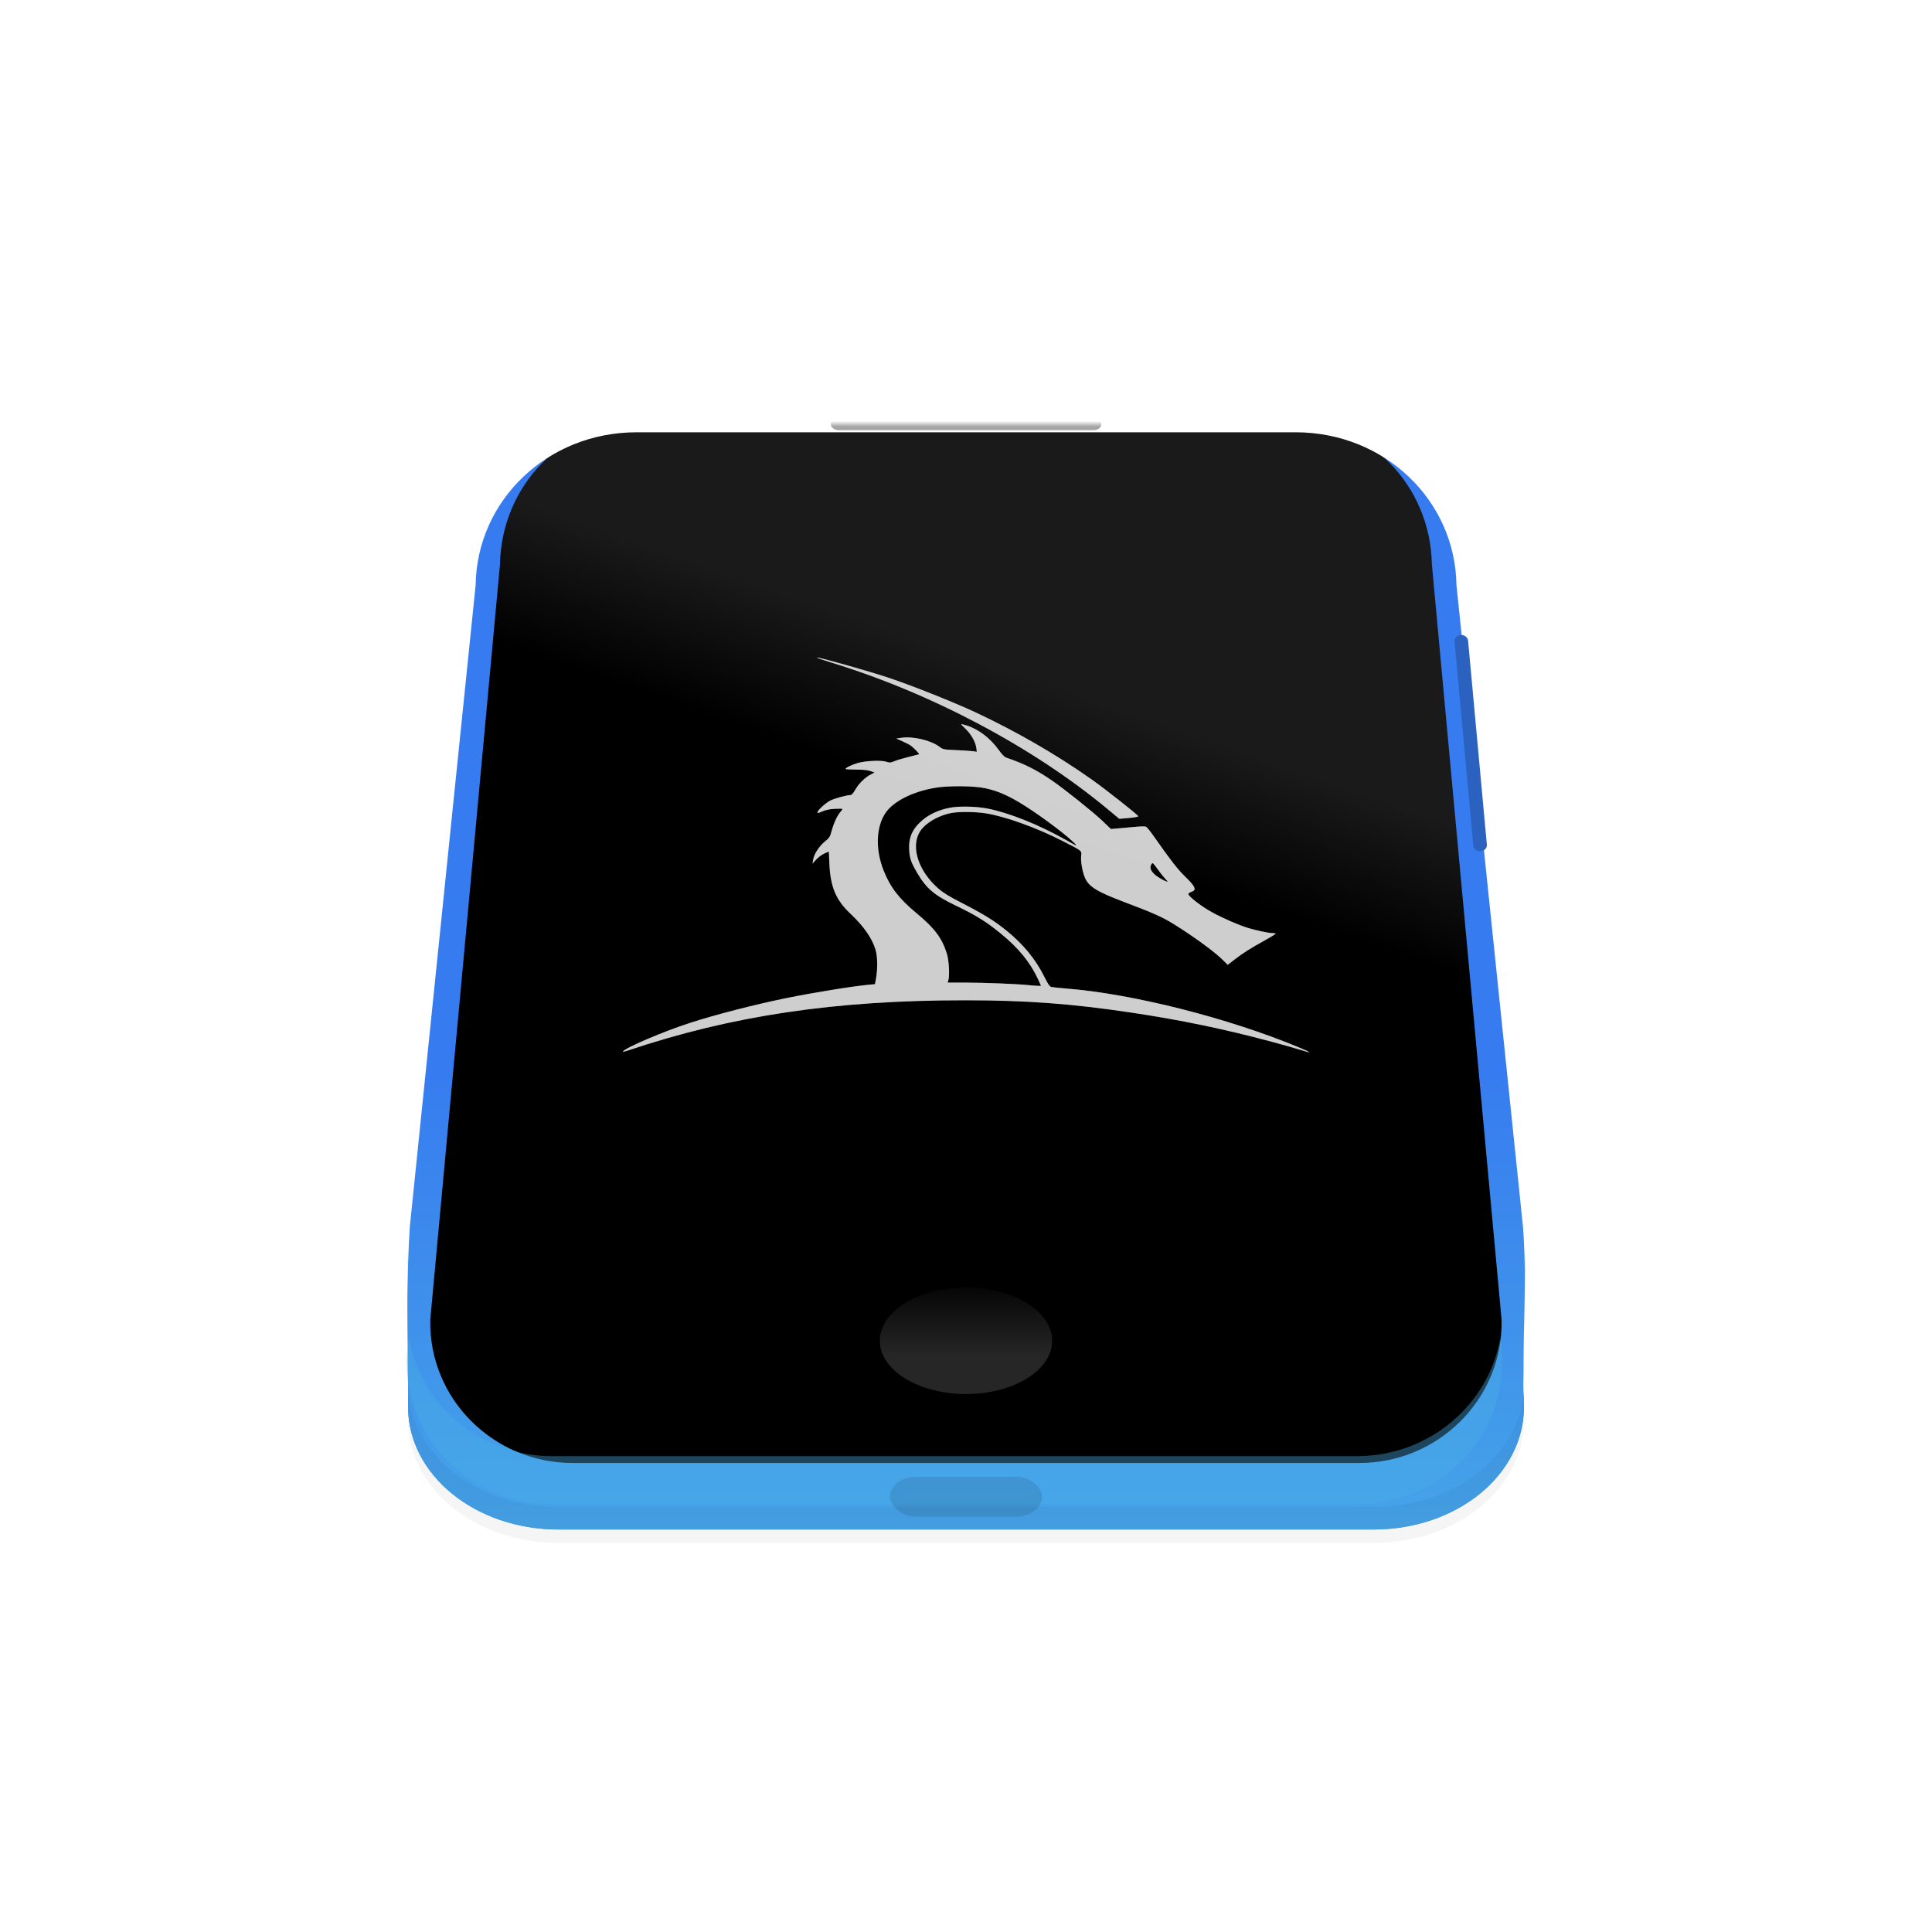<svg width="512" height="512" version="1.1" viewBox="0 0 384 384" xmlns="http://www.w3.org/2000/svg" xmlns:xlink="http://www.w3.org/1999/xlink"><defs><linearGradient id="b" x1="193.03" x2="193.03" y1="325.16" y2="208.32" gradientTransform="matrix(.74 0 0 .74 49.975 49.975)" gradientUnits="userSpaceOnUse"><stop stop-color="#fd7d00" style="stop-color:#4aaee6" offset="0"/><stop stop-color="#ffc730" style="stop-color:#367bf0" offset="1"/></linearGradient><linearGradient id="g" x1="185.43" x2="185.43" y1="302.28" y2="208.91" gradientTransform="matrix(1.461 0 0 1.245 -88.563 -48.461)" gradientUnits="userSpaceOnUse" xlink:href="#b"/><linearGradient id="f" x1="202.39" x2="211.54" y1="163.47" y2="137.06" gradientUnits="userSpaceOnUse"><stop offset="0"/><stop style="stop-color:#1a1a1a" offset="1"/></linearGradient><linearGradient id="e" x1="192.16" x2="192.16" y1="269.54" y2="253.42" gradientTransform="translate(.017)" gradientUnits="userSpaceOnUse"><stop style="stop-color:#fff" offset="0"/><stop style="stop-color:#fff;stop-opacity:0" offset="1"/></linearGradient><linearGradient id="c" x1="192.06" x2="192.06" y1="84.779" y2="83.676" gradientUnits="userSpaceOnUse"><stop offset="0"/><stop style="stop-opacity:0" offset="1"/></linearGradient><filter id="o" x="-.085" y="-.148" width="1.17" height="1.296" style="color-interpolation-filters:sRGB"><feGaussianBlur stdDeviation="4.834"/></filter><filter id="n" x="-.03" y="-.165" width="1.06" height="1.329" style="color-interpolation-filters:sRGB"><feGaussianBlur stdDeviation="0.499"/></filter></defs><linearGradient id="a" x1="193.03" x2="193.03" y1="325.16" y2="208.32" gradientTransform="matrix(.74 0 0 .74 49.975 49.975)" gradientUnits="userSpaceOnUse"><stop stop-color="#fd7d00" offset="0"/><stop stop-color="#ffc730" offset="1"/></linearGradient><filter x="-.039" y="-.063" width="1.078" height="1.125" color-interpolation-filters="sRGB"><feGaussianBlur stdDeviation="1.643"/></filter><filter x="-.056" y="-.877" width="1.111" height="2.754" color-interpolation-filters="sRGB"><feGaussianBlur stdDeviation=".406"/></filter><linearGradient id="d" x1="185.98" x2="185.98" y1="253.71" y2="106.67" gradientTransform="matrix(1.31 0 0 1.225 -59.421 -34.371)" gradientUnits="userSpaceOnUse" xlink:href="#a"/><filter x="-.012" y="-.014" width="1.023" height="1.029" color-interpolation-filters="sRGB"><feGaussianBlur stdDeviation=".648"/></filter><linearGradient id="h" x1="185.43" x2="185.43" y1="302.28" y2="208.91" gradientTransform="matrix(1.746,0,0,1.746,-79.228,-127.75)" gradientUnits="userSpaceOnUse" xlink:href="#b"/><linearGradient id="i" x1="185.98" x2="185.98" y1="253.71" y2="106.67" gradientTransform="matrix(1.31,0,0,1.31,-59.421,-64.364)" gradientUnits="userSpaceOnUse" xlink:href="#a"/><filter id="j" x="-.024" y="-.147" width="1.048" height="1.294" color-interpolation-filters="sRGB"><feGaussianBlur stdDeviation="1.922"/></filter><filter id="k" x="-.117" y="-.1" width="1.234" height="1.2" color-interpolation-filters="sRGB"><feGaussianBlur stdDeviation="12.946"/></filter><filter id="l" x="-.07" y="-.241" width="1.139" height="1.481" color-interpolation-filters="sRGB"><feGaussianBlur stdDeviation="7.698"/></filter><filter id="m" x="-.111" y="-.105" width="1.221" height="1.211" color-interpolation-filters="sRGB"><feGaussianBlur stdDeviation="12.242"/></filter><filter x="-.067" y="-.047" width="1.135" height="1.095" color-interpolation-filters="sRGB"><feGaussianBlur stdDeviation="2.244"/></filter><path transform="matrix(.837 0 0 .713 -22.258 42.623)" d="m177.76 56.615c-21.172 0-37.929 18.994-38.217 42.584l-15.63 178.88c-1.009 18.047-0.405 36.244-0.407 54.335 0 18.936 15.924 34.182 35.703 34.182h193.58c19.779 0 35.703-15.245 35.703-34.182-0.614-18.084 0.955-36.274-0.243-54.335l-15.799-178.88c-0.288-23.589-17.044-42.584-38.217-42.584h-156.46z" fill="url(#h)" filter="url(#k)" style="fill:url(#h)"/><path d="m126.51 82.988c-17.719 0-31.742 13.542-31.984 30.362l-13.081 145.95-0.34 20.328c0 13.501 13.327 24.371 29.88 24.371h162.01c16.553 0 29.88-10.869 29.88-24.371l-0.204-20.328-13.222-145.95c-0.241-16.819-14.264-30.362-31.984-30.362h-130.94z" fill="url(#h)" style="fill:url(#g);stroke-width:.772"/><path transform="matrix(.837 0 0 .713 -22.258 45.285)" d="m388.67 289.82c-0.113 9.173-0.407 18.355-0.281 27.516 0.11-9.172 0.399-18.353 0.281-27.516zm-265.32 7.947c-0.083 11.549 0.158 23.121 0.156 34.65 0 18.936 15.924 34.182 35.703 34.182h193.58c19.779 0 35.703-15.245 35.703-34.182-0.08-2.356-0.122-4.713-0.139-7.072-1.543 17.554-16.817 31.254-35.564 31.254h-193.58c-19.779 0-35.703-15.245-35.703-34.182 9.7e-4 -8.203-0.115-16.428-0.156-24.65z" filter="url(#l)" opacity=".2"/><path d="m127.65 83.718h128.68c15.66 0 27.964 12.695 28.268 28.459l13.856 150.14c0.304 15.763-12.608 28.459-28.268 28.459h-156.4c-15.66 0-28.573-12.695-28.268-28.459l13.856-150.14c0.304-15.763 12.608-28.459 28.268-28.459z" fill="url(#d)" stroke-width="1.079" style="fill:url(#f)"/><path transform="matrix(1.141 0 0 1.053 -29.353 12.241)" d="m96.942 240.94-0.353 4.093c-0.273 15.103 11.299 27.268 25.333 27.268h140.16c14.035 0 25.607-12.165 25.334-27.268l-0.353-4.093c-2.02 12.71-12.528 22.291-24.981 22.291h-140.16c-12.453 0-22.96-9.58-24.98-22.291z" fill="url(#i)" filter="url(#j)" opacity=".629" stroke-width=".75" style="fill:#4aaee6"/><path transform="matrix(.837 0 0 .713 -22.258 38.423)" d="m177.76 56.615c-21.172 0-37.929 18.994-38.217 42.584l-15.631 178.88c-0.551 9.864-0.612 19.772-0.562 29.684 0.047-6.573 0.197-13.138 0.562-19.684l15.631-178.88c0.288-23.59 17.045-42.584 38.217-42.584h156.47c21.173 0 37.929 18.995 38.217 42.584l15.799 178.88c0.259 3.907 0.371 7.82 0.422 11.736 0.09-7.256 0.058-14.506-0.422-21.736l-15.799-178.88c-0.288-23.589-17.044-42.584-38.217-42.584h-156.46zm210.63 270.72c-0.032 2.671-0.054 5.341-0.035 8.01 0.085-0.966 0.139-1.94 0.139-2.928-0.058-1.693-0.08-3.387-0.104-5.082z" fill="#fff" filter="url(#m)"/><ellipse cx="192" cy="266.49" rx="17.128" ry="10.586" style="fill:url(#e);opacity:.15;stroke-width:.567"/><rect x="165.11" y="83.14" width="53.789" height="2.365" rx="1.534" ry="1.183" style="fill:url(#c);opacity:.351;stroke-width:.567"/><rect transform="rotate(-5.257)" x="276.2" y="152.28" width="2.698" height="43.174" rx="1.534" ry="1.183" style="fill:#2b62c0;stroke-width:.567"/><path d="m123.82 208.98c0.586-0.779 8.022-3.949 13.211-5.632 5.164-1.675 12.629-3.601 19.175-4.948 5.303-1.091 13.256-2.38 16.553-2.683l1.147-0.105 0.226-1.25c0.326-1.801 0.281-4.29-0.101-5.569-0.692-2.317-2.356-4.702-5.05-7.239-2.83-2.665-3.929-5.283-4.13-9.844l-0.108-2.456-0.736 0.311c-0.733 0.31-1.469 0.884-2.15 1.678l-0.358 0.418 0.12-0.791c0.167-1.106 1.209-2.71 2.355-3.627 0.876-0.701 1.002-0.901 1.326-2.104 0.406-1.51 1.102-3.019 1.722-3.734 0.232-0.267 0.422-0.541 0.422-0.608 0-0.067-0.664-0.086-1.475-0.042-1.046 0.056-1.779 0.207-2.522 0.517-0.971 0.406-1.04 0.414-0.943 0.112 0.149-0.469 1.625-1.798 2.499-2.252 0.788-0.408 3.199-1.079 3.937-1.095 0.335-7e-3 0.591-0.277 1.104-1.16 0.693-1.192 1.976-2.424 3.126-2.998l0.664-0.331-0.805-0.287c-0.578-0.206-1.392-0.29-2.889-0.298-1.146-7e-3 -2.084-0.063-2.085-0.125-2e-3 -0.225 1.249-0.839 2.393-1.175 1.556-0.457 4.749-0.6 5.742-0.258 0.663 0.229 0.776 0.219 1.646-0.137 0.514-0.211 1.795-0.59 2.848-0.843 1.052-0.253 1.949-0.481 1.993-0.507 0.114-0.067-0.999-1.239-1.603-1.689-0.281-0.209-1.06-0.618-1.731-0.908l-1.22-0.528 1.017-0.151c2.301-0.342 5.801 0.473 7.552 1.758 0.787 0.578 0.793 0.579 3.331 0.689 1.399 0.06 2.901 0.158 3.338 0.218l0.795 0.108-0.13-0.902c-0.16-1.113-1.085-2.691-2.169-3.702-0.449-0.419-0.817-0.806-0.817-0.861 0-0.054 0.478 0.05 1.063 0.233 2.374 0.741 4.753 2.557 6.424 4.906 0.588 0.827 1.127 1.379 1.453 1.489 3.542 1.201 5.922 2.386 9.001 4.484 2.473 1.685 8.22 6.272 10.075 8.041l1.745 1.664 1.037-0.082c0.571-0.045 2.073-0.182 3.338-0.304 1.541-0.148 2.406-0.167 2.62-0.056 0.176 0.091 0.869 0.952 1.542 1.914 3.217 4.601 4.729 6.548 6.156 7.93 2.131 2.063 2.41 2.717 1.315 3.09-0.336 0.114-0.61 0.308-0.61 0.432 0 0.465 2.583 2.467 4.643 3.598 2.203 1.21 5.358 2.587 7.214 3.15 1.637 0.496 4.035 1.006 4.735 1.006 0.347 0 0.686 0.045 0.754 0.101 0.067 0.055-0.879 0.652-2.102 1.327-2.846 1.569-4.429 2.572-6.095 3.862l-1.334 1.033-1.009-1.005c-1.605-1.6-5.735-4.617-9.654-7.054-2.316-1.44-4.065-2.221-9.968-4.454-5.327-2.015-6.935-3.002-7.712-4.733-0.536-1.195-0.914-3.353-0.782-4.474 0.114-0.974 0.219-0.891-3.69-2.895-5.145-2.637-11.438-4.903-15.277-5.5-2.038-0.317-5.139-0.356-6.713-0.085-2.713 0.469-5.474 2.119-6.463 3.865-1.73 3.053-0.143 7.776 3.753 11.168 1.003 0.873 2.129 1.565 4.671 2.869 4.388 2.251 6.442 3.527 8.947 5.559 3.325 2.698 5.774 5.709 7.526 9.254 0.678 1.372 0.98 1.797 1.341 1.886 0.256 0.063 1.564 0.2 2.906 0.305 13.193 1.032 32.325 5.877 46.38 11.743 2.454 1.024 2.562 1.218 0.26 0.47-0.814-0.265-3.448-1.01-5.854-1.656-9.295-2.498-18.109-4.325-27.877-5.781-11.904-1.774-20.827-2.434-32.945-2.437-25.909-6e-3 -46.413 3.049-67.091 9.996-0.595 0.2-1.019 0.28-0.942 0.178zm83.086-13.061c0-0.025-0.269-0.62-0.599-1.322-1.586-3.382-3.849-6.148-7.425-9.075-2.833-2.319-4.927-3.62-8.867-5.51-4.244-2.035-5.855-3.379-7.615-6.348-1.27-2.143-1.577-2.983-1.686-4.61-0.172-2.572 0.619-4.359 2.703-6.105 1.376-1.153 3.259-1.994 5.384-2.406 1.809-0.351 5.287-0.275 7.486 0.164 4.355 0.868 10.224 3.221 15.575 6.243 2.434 1.375 2.51 1.389 1.278 0.236-2.166-2.026-7.575-5.967-10.71-7.804-2.457-1.44-4.329-2.216-6.509-2.698-2.311-0.511-7.509-0.556-10.171-0.086-4.516 0.796-8.281 2.736-9.803 5.053-1.84 2.8-1.97 7.216-0.332 11.347 1.342 3.386 3.053 5.607 6.562 8.518 3.596 2.983 5.052 4.93 6.029 8.064 0.408 1.309 0.568 4.334 0.28 5.277l-0.135 0.441h3.525c3.625 0 10.326 0.266 12.488 0.496 1.31 0.139 2.543 0.201 2.543 0.127zm24.66-21.295c-0.329-0.345-1.016-1.216-1.526-1.936-0.837-1.181-0.95-1.276-1.148-0.972-0.432 0.663-0.256 1.282 0.591 2.072 0.636 0.594 2.187 1.461 2.613 1.462 0.037 7e-5 -0.201-0.282-0.53-0.626zm-11.438-13.823c-14.765-12.277-34.989-23.01-54.785-29.075-1.77-0.542-3.121-1.013-3.002-1.045 0.374-0.102 10.518 2.767 14.458 4.09 4.582 1.538 12.845 4.829 16.992 6.768 8.198 3.833 16.021 8.345 23.081 13.31 2.725 1.917 9.357 7.147 9.357 7.38 0 0.139-0.789 0.267-2.543 0.414l-1.22 0.102z" style="fill:#fff;filter:url(#o);opacity:.6;stroke-width:.184"/><path d="m123.82 208.98c0.586-0.779 8.022-3.949 13.211-5.632 5.164-1.675 12.629-3.601 19.175-4.948 5.303-1.091 13.256-2.38 16.553-2.683l1.147-0.105 0.226-1.25c0.326-1.801 0.281-4.29-0.101-5.569-0.692-2.317-2.356-4.702-5.05-7.239-2.83-2.665-3.929-5.283-4.13-9.844l-0.108-2.456-0.736 0.311c-0.733 0.31-1.469 0.884-2.15 1.678l-0.358 0.418 0.12-0.791c0.167-1.106 1.209-2.71 2.355-3.627 0.876-0.701 1.002-0.901 1.326-2.104 0.406-1.51 1.102-3.019 1.722-3.734 0.232-0.267 0.422-0.541 0.422-0.608 0-0.067-0.664-0.086-1.475-0.042-1.046 0.056-1.779 0.207-2.522 0.517-0.971 0.406-1.04 0.414-0.943 0.112 0.149-0.469 1.625-1.798 2.499-2.252 0.788-0.408 3.199-1.079 3.937-1.095 0.335-7e-3 0.591-0.277 1.104-1.16 0.693-1.192 1.976-2.424 3.126-2.998l0.664-0.331-0.805-0.287c-0.578-0.206-1.392-0.29-2.889-0.298-1.146-7e-3 -2.084-0.063-2.085-0.125-2e-3 -0.225 1.249-0.839 2.393-1.175 1.556-0.457 4.749-0.6 5.742-0.258 0.663 0.229 0.776 0.219 1.646-0.137 0.514-0.211 1.795-0.59 2.848-0.843 1.052-0.253 1.949-0.481 1.993-0.507 0.114-0.067-0.999-1.239-1.603-1.689-0.281-0.209-1.06-0.618-1.731-0.908l-1.22-0.528 1.017-0.151c2.301-0.342 5.801 0.473 7.552 1.758 0.787 0.578 0.793 0.579 3.331 0.689 1.399 0.06 2.901 0.158 3.338 0.218l0.795 0.108-0.13-0.902c-0.16-1.113-1.085-2.691-2.169-3.702-0.449-0.419-0.817-0.806-0.817-0.861 0-0.054 0.478 0.05 1.063 0.233 2.374 0.741 4.753 2.557 6.424 4.906 0.588 0.827 1.127 1.379 1.453 1.489 3.542 1.201 5.922 2.386 9.001 4.484 2.473 1.685 8.22 6.272 10.075 8.041l1.745 1.664 1.037-0.082c0.571-0.045 2.073-0.182 3.338-0.304 1.541-0.148 2.406-0.167 2.62-0.056 0.176 0.091 0.869 0.952 1.542 1.914 3.217 4.601 4.729 6.548 6.156 7.93 2.131 2.063 2.41 2.717 1.315 3.09-0.336 0.114-0.61 0.308-0.61 0.432 0 0.465 2.583 2.467 4.643 3.598 2.203 1.21 5.358 2.587 7.214 3.15 1.637 0.496 4.035 1.006 4.735 1.006 0.347 0 0.686 0.045 0.754 0.101 0.067 0.055-0.879 0.652-2.102 1.327-2.846 1.569-4.429 2.572-6.095 3.862l-1.334 1.033-1.009-1.005c-1.605-1.6-5.735-4.617-9.654-7.054-2.316-1.44-4.065-2.221-9.968-4.454-5.327-2.015-6.935-3.002-7.712-4.733-0.536-1.195-0.914-3.353-0.782-4.474 0.114-0.974 0.219-0.891-3.69-2.895-5.145-2.637-11.438-4.903-15.277-5.5-2.038-0.317-5.139-0.356-6.713-0.085-2.713 0.469-5.474 2.119-6.463 3.865-1.73 3.053-0.143 7.776 3.753 11.168 1.003 0.873 2.129 1.565 4.671 2.869 4.388 2.251 6.442 3.527 8.947 5.559 3.325 2.698 5.774 5.709 7.526 9.254 0.678 1.372 0.98 1.797 1.341 1.886 0.256 0.063 1.564 0.2 2.906 0.305 13.193 1.032 32.325 5.877 46.38 11.743 2.454 1.024 2.562 1.218 0.26 0.47-0.814-0.265-3.448-1.01-5.854-1.656-9.295-2.498-18.109-4.325-27.877-5.781-11.904-1.774-20.827-2.434-32.945-2.437-25.909-6e-3 -46.413 3.049-67.091 9.996-0.595 0.2-1.019 0.28-0.942 0.178zm83.086-13.061c0-0.025-0.269-0.62-0.599-1.322-1.586-3.382-3.849-6.148-7.425-9.075-2.833-2.319-4.927-3.62-8.867-5.51-4.244-2.035-5.855-3.379-7.615-6.348-1.27-2.143-1.577-2.983-1.686-4.61-0.172-2.572 0.619-4.359 2.703-6.105 1.376-1.153 3.259-1.994 5.384-2.406 1.809-0.351 5.287-0.275 7.486 0.164 4.355 0.868 10.224 3.221 15.575 6.243 2.434 1.375 2.51 1.389 1.278 0.236-2.166-2.026-7.575-5.967-10.71-7.804-2.457-1.44-4.329-2.216-6.509-2.698-2.311-0.511-7.509-0.556-10.171-0.086-4.516 0.796-8.281 2.736-9.803 5.053-1.84 2.8-1.97 7.216-0.332 11.347 1.342 3.386 3.053 5.607 6.562 8.518 3.596 2.983 5.052 4.93 6.029 8.064 0.408 1.309 0.568 4.334 0.28 5.277l-0.135 0.441h3.525c3.625 0 10.326 0.266 12.488 0.496 1.31 0.139 2.543 0.201 2.543 0.127zm24.66-21.295c-0.329-0.345-1.016-1.216-1.526-1.936-0.837-1.181-0.95-1.276-1.148-0.972-0.432 0.663-0.256 1.282 0.591 2.072 0.636 0.594 2.187 1.461 2.613 1.462 0.037 7e-5 -0.201-0.282-0.53-0.626zm-11.438-13.823c-14.765-12.277-34.989-23.01-54.785-29.075-1.77-0.542-3.121-1.013-3.002-1.045 0.374-0.102 10.518 2.767 14.458 4.09 4.582 1.538 12.845 4.829 16.992 6.768 8.198 3.833 16.021 8.345 23.081 13.31 2.725 1.917 9.357 7.147 9.357 7.38 0 0.139-0.789 0.267-2.543 0.414l-1.22 0.102z" style="fill:#fff;opacity:.7;stroke-width:.184"/><rect x="176.89" y="293.53" width="30.215" height="7.92" rx="5.036" ry="3.96" style="opacity:.1"/><path transform="matrix(.75 0 0 .75 0 -.37)" d="m236.36 394.65c-0.32 0.617-0.498 1.291-0.498 2 0 2.925 2.993 5.281 6.713 5.281h26.859c3.72 0 6.713-2.356 6.713-5.281 0-0.709-0.178-1.383-0.498-2-0.999 1.927-3.397 3.281-6.215 3.281h-26.859c-2.818 0-5.216-1.354-6.215-3.281z" style="filter:url(#n);opacity:.1"/></svg>
